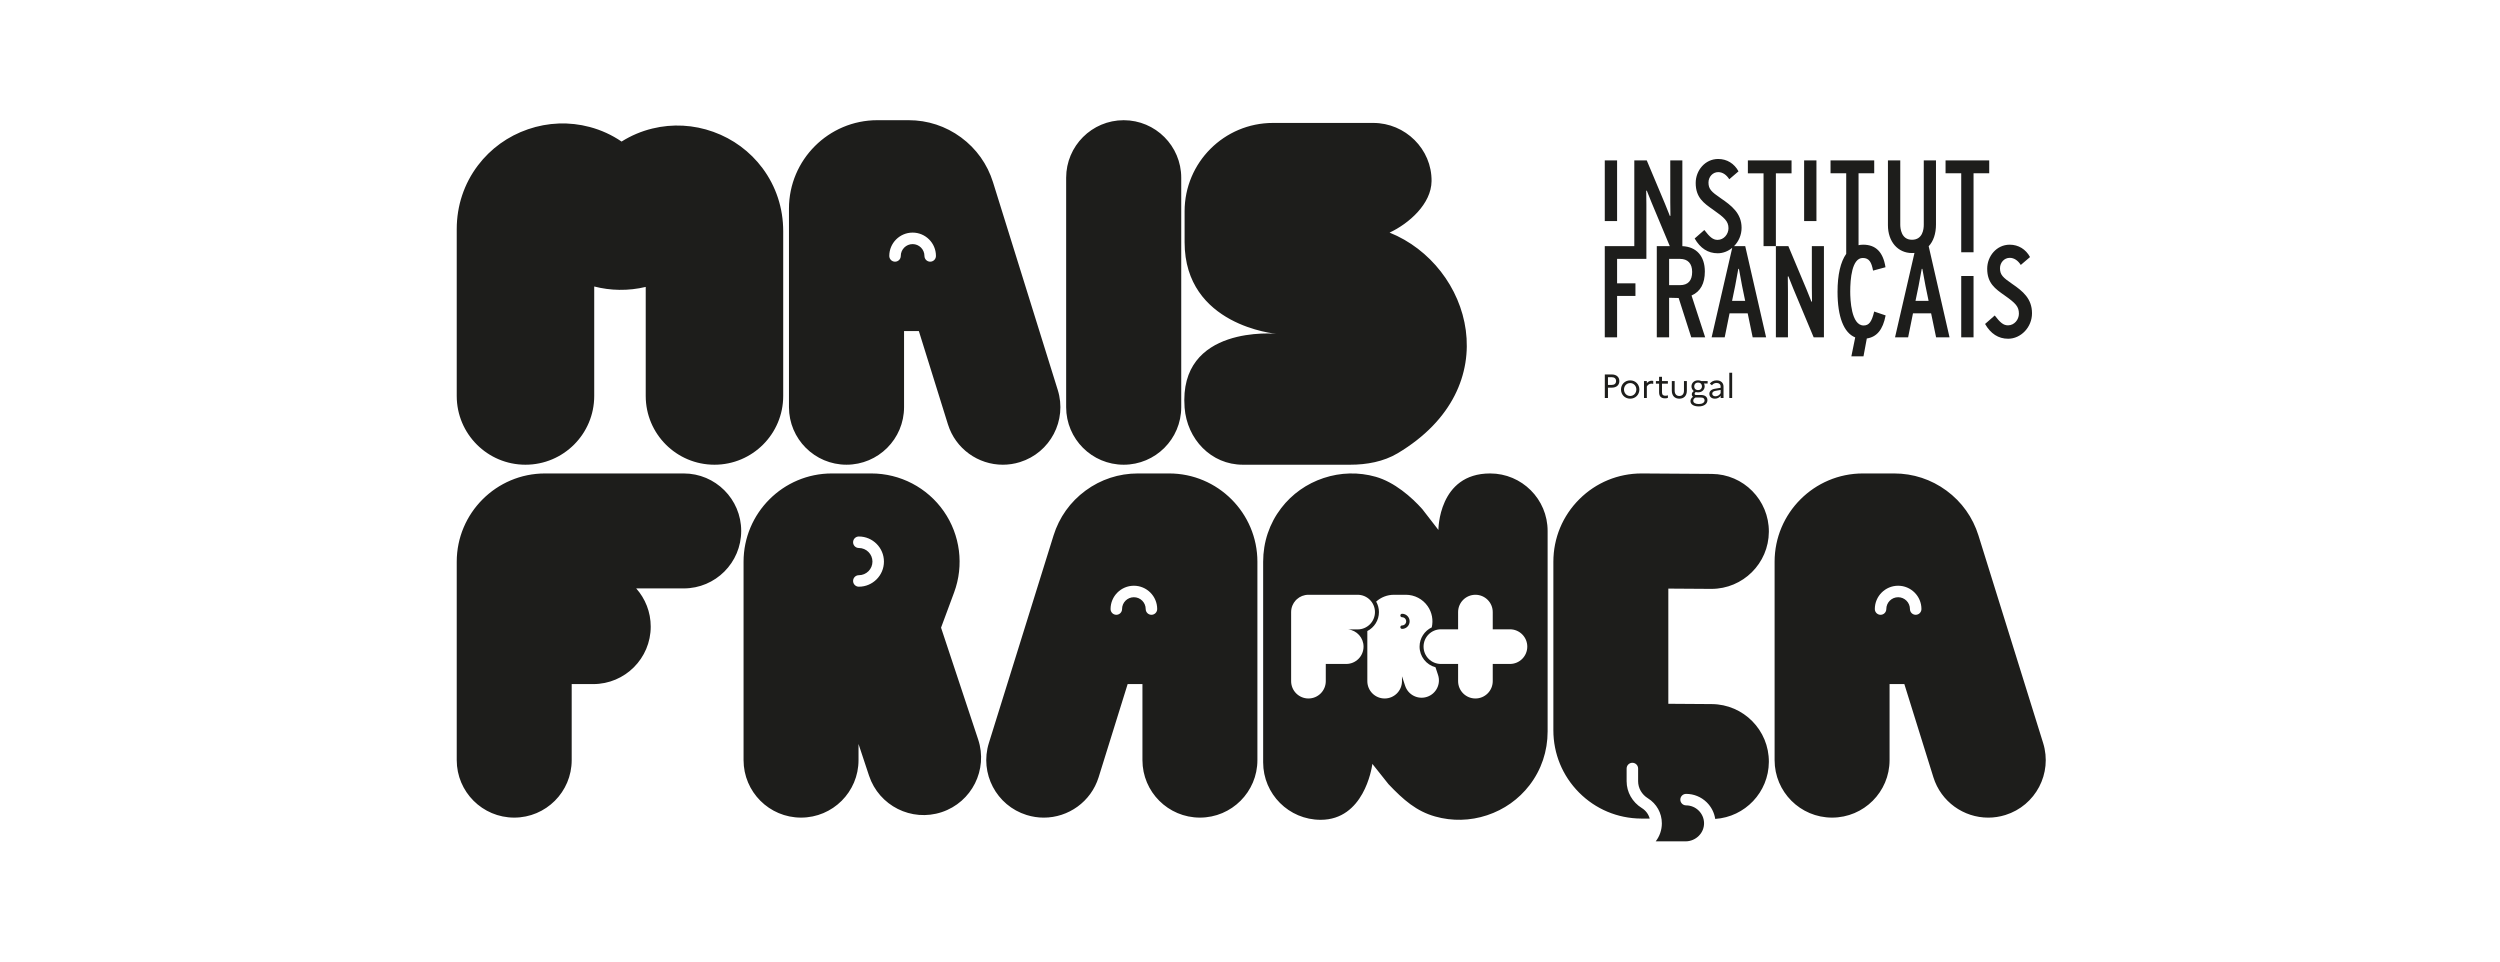 <?xml version="1.0" encoding="UTF-8"?>
<svg width="208px" height="80px" viewBox="0 0 208 80" version="1.1" xmlns="http://www.w3.org/2000/svg" xmlns:xlink="http://www.w3.org/1999/xlink">
    <title>logos/mais_frança</title>
    <g id="logos/mais_frança" stroke="none" stroke-width="1" fill="none" fill-rule="evenodd">
        <path d="M56.885,39.391 L45.346,39.391 C41.295,39.391 38,42.686 38,46.737 L38,63.243 C38,65.884 40.141,68.025 42.783,68.025 C45.424,68.025 47.565,65.884 47.565,63.243 L47.565,56.916 L49.357,56.916 C51.999,56.916 54.14,54.775 54.14,52.134 C54.14,50.914 53.683,49.801 52.931,48.956 L56.885,48.956 C59.526,48.956 61.668,46.815 61.668,44.173 C61.668,41.532 59.526,39.391 56.885,39.391 M142.419,58.58 L138.805,58.555 L138.805,48.971 L142.354,48.995 C142.365,48.995 142.376,48.995 142.387,48.995 C145.013,48.995 147.151,46.876 147.169,44.246 C147.186,41.604 145.06,39.448 142.419,39.43 L136.636,39.391 C136.619,39.391 136.602,39.391 136.585,39.391 C134.632,39.391 132.796,40.147 131.409,41.525 C130.011,42.914 129.24,44.765 129.24,46.737 L129.24,60.759 C129.24,62.712 129.998,64.55 131.374,65.936 C132.75,67.321 134.583,68.091 136.536,68.105 L137.257,68.11 C137.16,67.749 136.93,67.435 136.601,67.231 C135.808,66.739 135.335,65.903 135.335,64.996 L135.335,63.942 C135.335,63.677 135.549,63.463 135.813,63.463 C136.077,63.463 136.291,63.677 136.291,63.942 L136.291,64.996 C136.291,65.57 136.596,66.102 137.106,66.418 C137.832,66.87 138.266,67.649 138.266,68.504 C138.266,69.066 138.076,69.586 137.756,70 L140.242,70 C140.654,70 141.058,69.83 141.349,69.533 C141.633,69.244 141.785,68.868 141.777,68.474 C141.762,67.665 141.09,67.007 140.281,67.007 C140.017,67.007 139.803,66.793 139.803,66.529 C139.803,66.265 140.017,66.051 140.281,66.051 C140.928,66.051 141.538,66.3 142,66.753 C142.383,67.13 142.627,67.611 142.706,68.134 C145.184,67.97 147.151,65.917 147.169,63.395 C147.186,60.753 145.06,58.598 142.419,58.58 M159.385,51.151 C159.121,51.151 158.907,50.937 158.907,50.672 C158.907,50.131 158.466,49.689 157.924,49.689 C157.382,49.689 156.941,50.131 156.941,50.672 C156.941,50.937 156.727,51.151 156.463,51.151 C156.199,51.151 155.985,50.937 155.985,50.672 C155.985,49.603 156.855,48.733 157.924,48.733 C158.994,48.733 159.864,49.603 159.864,50.672 C159.864,50.937 159.65,51.151 159.385,51.151 M169.989,61.82 L166.557,50.805 C166.538,50.739 166.518,50.675 166.496,50.61 L164.608,44.551 C164.138,43.045 163.219,41.755 161.948,40.82 C160.677,39.885 159.172,39.391 157.594,39.391 L154.993,39.391 C150.942,39.391 147.647,42.686 147.647,46.737 L147.647,63.243 C147.647,65.884 149.788,68.025 152.429,68.025 C155.071,68.025 157.212,65.884 157.212,63.243 L157.212,56.917 L158.442,56.917 L160.857,64.666 C161.495,66.714 163.384,68.027 165.422,68.027 C165.893,68.027 166.373,67.956 166.846,67.809 C169.368,67.023 170.775,64.341 169.989,61.82 M92.399,50.672 C92.399,49.603 93.269,48.733 94.339,48.733 C95.408,48.733 96.278,49.603 96.278,50.672 C96.278,50.937 96.064,51.151 95.8,51.151 C95.536,51.151 95.322,50.937 95.322,50.672 C95.322,50.13 94.881,49.689 94.339,49.689 C93.797,49.689 93.356,50.13 93.356,50.672 C93.356,50.937 93.142,51.151 92.878,51.151 C92.613,51.151 92.399,50.937 92.399,50.672 M85.417,67.809 C85.89,67.956 86.37,68.027 86.841,68.027 C88.879,68.027 90.767,66.714 91.406,64.666 L93.82,56.916 L95.051,56.916 L95.051,63.243 C95.051,65.884 97.192,68.025 99.834,68.025 C102.475,68.025 104.616,65.884 104.616,63.243 L104.616,46.737 C104.616,42.686 101.321,39.391 97.27,39.391 L94.669,39.391 C93.091,39.391 91.586,39.885 90.315,40.82 C89.044,41.755 88.125,43.045 87.655,44.551 L85.767,50.61 C85.745,50.675 85.725,50.739 85.706,50.805 L82.274,61.82 C81.488,64.342 82.895,67.023 85.417,67.809 M71.455,48.814 C71.191,48.814 70.977,48.6 70.977,48.336 C70.977,48.071 71.191,47.857 71.455,47.857 C72.08,47.857 72.588,47.349 72.588,46.725 C72.588,46.101 72.08,45.593 71.455,45.593 C71.191,45.593 70.977,45.379 70.977,45.115 C70.977,44.85 71.191,44.636 71.455,44.636 C72.607,44.636 73.544,45.573 73.544,46.725 C73.544,47.877 72.607,48.814 71.455,48.814 M81.383,61.524 L78.295,52.221 L79.382,49.291 C80.217,47.037 79.896,44.514 78.524,42.541 C77.151,40.568 74.897,39.391 72.494,39.391 L69.21,39.391 C65.159,39.391 61.864,42.686 61.864,46.737 L61.864,63.243 C61.864,65.884 64.005,68.025 66.646,68.025 C69.288,68.025 71.429,65.884 71.429,63.243 L71.429,61.899 L72.304,64.538 C73.137,67.045 75.843,68.402 78.35,67.57 C80.857,66.738 82.215,64.032 81.383,61.524 M123.979,39.391 C126.621,39.391 128.762,41.532 128.762,44.173 L128.762,60.856 C128.762,62.501 128.241,64.047 127.257,65.328 C126.36,66.496 125.139,67.361 123.725,67.829 C122.313,68.297 120.817,68.332 119.4,67.931 C117.845,67.491 116.776,66.561 115.522,65.241 L114.181,63.555 L114.177,63.583 C114.124,63.969 113.45,68.208 109.877,68.208 C107.235,68.208 105.094,66.067 105.094,63.425 L105.094,46.743 C105.094,45.098 105.615,43.552 106.599,42.27 C107.496,41.102 108.718,40.238 110.131,39.77 C111.543,39.302 113.039,39.267 114.457,39.668 C116.011,40.108 117.439,41.354 118.334,42.358 L119.675,44.091 C119.675,44.091 119.664,39.391 123.979,39.391 Z M122.755,49.485 C121.959,49.485 121.314,50.13 121.314,50.926 L121.314,52.358 L119.881,52.358 C119.085,52.358 118.44,53.003 118.44,53.799 C118.44,54.595 119.085,55.241 119.881,55.241 L121.314,55.241 L121.314,56.673 C121.314,57.469 121.959,58.114 122.755,58.114 C123.551,58.114 124.196,57.469 124.196,56.673 L124.196,55.241 L125.629,55.241 C126.425,55.241 127.07,54.595 127.07,53.799 C127.07,53.003 126.425,52.358 125.629,52.358 L124.196,52.358 L124.196,50.926 C124.196,50.13 123.551,49.485 122.755,49.485 Z M116.966,49.485 L115.976,49.485 C115.408,49.485 114.889,49.7 114.497,50.053 C114.643,50.311 114.728,50.608 114.728,50.926 C114.728,51.613 114.335,52.209 113.762,52.503 L113.762,56.673 C113.762,57.469 114.407,58.114 115.204,58.114 C116,58.114 116.645,57.469 116.645,56.673 L116.645,56.268 L116.909,57.063 C117.16,57.819 117.975,58.228 118.731,57.977 C119.486,57.727 119.896,56.911 119.645,56.155 L119.432,55.514 C118.672,55.315 118.109,54.622 118.109,53.799 C118.109,53.094 118.524,52.483 119.122,52.198 C119.262,51.593 119.143,50.951 118.783,50.434 C118.37,49.839 117.69,49.485 116.966,49.485 Z M112.955,49.485 L108.864,49.485 C108.49,49.485 108.15,49.626 107.895,49.859 C107.861,49.89 107.828,49.922 107.797,49.957 C107.688,50.076 107.599,50.214 107.536,50.365 C107.463,50.537 107.422,50.727 107.422,50.926 L107.422,56.673 C107.422,57.469 108.068,58.114 108.864,58.114 C109.66,58.114 110.305,57.469 110.305,56.673 L110.305,55.241 L112.006,55.241 C112.802,55.241 113.447,54.595 113.447,53.799 C113.447,53.058 112.887,52.447 112.167,52.367 L112.955,52.367 C113.751,52.367 114.397,51.722 114.397,50.926 C114.397,50.13 113.751,49.485 112.955,49.485 Z M116.653,51.065 C117,51.065 117.282,51.348 117.282,51.695 C117.282,52.042 117,52.324 116.653,52.324 C116.573,52.324 116.509,52.26 116.509,52.18 C116.509,52.101 116.573,52.036 116.653,52.036 C116.841,52.036 116.994,51.883 116.994,51.695 C116.994,51.507 116.841,51.354 116.653,51.354 C116.573,51.354 116.509,51.289 116.509,51.21 C116.509,51.13 116.573,51.065 116.653,51.065 Z M59.444,38.665 C56.285,38.665 53.724,36.104 53.724,32.946 L53.724,23.871 C53.014,24.042 52.277,24.126 51.527,24.115 C50.812,24.105 50.113,24.01 49.439,23.836 L49.439,32.946 C49.439,36.104 46.878,38.665 43.719,38.665 C40.561,38.665 38,36.104 38,32.946 L38,19.062 C38,17.116 38.611,15.281 39.767,13.757 C40.822,12.366 42.261,11.327 43.93,10.754 C45.598,10.18 47.372,10.115 49.06,10.564 C50.017,10.818 50.91,11.228 51.715,11.778 C52.5,11.283 53.361,10.917 54.277,10.694 C55.955,10.284 57.709,10.379 59.35,10.969 C60.992,11.559 62.405,12.603 63.438,13.988 C64.566,15.501 65.163,17.316 65.163,19.235 L65.163,32.946 C65.163,36.104 62.602,38.665 59.444,38.665 M93.491,38.665 C90.847,38.665 88.704,36.522 88.704,33.878 L88.704,14.789 C88.704,12.145 90.847,10.001 93.491,10.001 C96.135,10.001 98.279,12.145 98.279,14.789 L98.279,33.878 C98.279,36.522 96.135,38.665 93.491,38.665 M116.285,37.712 C115.114,38.411 113.705,38.665 112.332,38.665 L103.407,38.665 C100.767,38.665 98.758,36.546 98.559,33.914 C98.035,26.987 106.182,27.771 106.182,27.771 C106.182,27.771 98.559,27.117 98.559,20.149 L98.559,17.581 C98.559,13.52 101.851,10.228 105.913,10.228 L114.256,10.228 C116.92,10.228 119.136,12.407 119.106,15.071 C119.084,16.966 117.227,18.597 115.613,19.353 C122.393,22.072 125.522,32.198 116.285,37.712 M77.392,21.772 C77.128,21.772 76.914,21.558 76.914,21.293 C76.914,20.751 76.472,20.309 75.93,20.309 C75.387,20.309 74.945,20.751 74.945,21.293 C74.945,21.558 74.731,21.772 74.467,21.772 C74.202,21.772 73.988,21.558 73.988,21.293 C73.988,20.223 74.859,19.352 75.93,19.352 C77,19.352 77.871,20.223 77.871,21.293 C77.871,21.558 77.657,21.772 77.392,21.772 M88.007,32.452 L84.571,21.425 C84.552,21.36 84.532,21.295 84.51,21.231 L82.62,15.165 C82.15,13.658 81.229,12.366 79.958,11.431 C78.686,10.495 77.179,10 75.6,10 L72.995,10 C68.94,10 65.642,13.299 65.642,17.353 L65.642,33.876 C65.642,36.52 67.785,38.664 70.429,38.664 C73.073,38.664 75.217,36.52 75.217,33.876 L75.217,27.543 L76.448,27.543 L78.866,35.301 C79.504,37.351 81.395,38.665 83.435,38.665 C83.907,38.665 84.387,38.595 84.861,38.447 C87.385,37.66 88.794,34.976 88.007,32.452 M137.01,13.345 L138.524,16.948 C138.609,17.142 138.738,17.471 138.847,17.752 L138.929,17.964 L138.98,17.952 C138.973,17.626 138.968,17.137 138.967,16.826 L138.966,13.345 L139.972,13.345 L139.972,20.48 C141.145,20.53 141.843,21.309 141.843,22.589 C141.843,23.586 141.477,24.254 140.758,24.575 L140.735,24.583 L141.87,28.066 L140.712,28.066 L139.665,24.794 L138.87,24.774 L138.87,28.066 L137.845,28.066 L137.845,20.476 L138.926,20.476 L137.421,16.877 C137.337,16.683 137.209,16.355 137.099,16.075 L137.016,15.86 L136.965,15.872 C136.972,16.199 136.977,16.689 136.979,16.999 L136.979,21.539 L134.542,21.539 L134.542,23.573 L136.069,23.573 L136.069,24.624 L134.542,24.624 L134.542,28.066 L133.517,28.066 L133.517,20.476 L135.974,20.476 L135.974,13.345 L137.01,13.345 Z M142.954,13.227 C143.681,13.227 144.294,13.607 144.644,14.256 L143.875,14.913 C143.644,14.547 143.327,14.32 142.953,14.32 C142.5,14.32 142.146,14.714 142.146,15.182 C142.146,15.727 142.371,15.949 143.174,16.498 C144.041,17.094 144.9,17.735 144.9,18.954 C144.9,19.551 144.655,20.09 144.276,20.476 L145.203,20.476 L146.94,28.065 L145.822,28.065 L145.408,26.069 L143.899,26.069 L143.495,28.065 L142.408,28.065 L144.122,20.618 C143.781,20.902 143.359,21.072 142.914,21.072 C142.104,21.072 141.461,20.654 140.996,19.842 L141.801,19.136 C142.246,19.717 142.514,19.958 142.901,19.958 C143.429,19.958 143.81,19.478 143.81,18.989 C143.81,18.399 143.462,18.104 142.529,17.445 C141.744,16.895 141.082,16.432 141.082,15.222 C141.082,14.182 141.861,13.227 142.954,13.227 Z M149.057,13.346 L149.057,14.42 L147.753,14.42 L147.753,20.476 L148.79,20.476 L150.303,24.08 C150.388,24.274 150.516,24.604 150.626,24.883 L150.708,25.097 L150.759,25.084 C150.753,24.758 150.748,24.269 150.746,23.957 L150.746,20.476 L151.751,20.476 L151.751,28.066 L150.897,28.066 L149.2,24.009 C149.115,23.815 148.987,23.486 148.878,23.205 L148.796,22.993 L148.745,23.005 C148.753,23.386 148.758,23.988 148.758,24.271 L148.758,28.066 L147.753,28.066 L147.753,20.476 L146.727,20.476 L146.727,14.42 L145.423,14.42 L145.423,13.346 L149.057,13.346 Z M144.68,22.369 L144.627,22.369 C144.56,22.751 144.448,23.376 144.367,23.779 L144.109,25.03 L145.198,25.03 L144.94,23.779 C144.86,23.384 144.748,22.753 144.68,22.369 Z M139.773,21.539 L138.87,21.539 L138.87,23.724 L139.773,23.724 C140.445,23.724 140.787,23.352 140.787,22.621 C140.787,21.923 140.426,21.539 139.773,21.539 Z M134.542,13.345 L134.542,18.394 L133.517,18.394 L133.517,13.345 L134.542,13.345 Z M151.128,13.345 L151.128,18.394 L150.103,18.394 L150.103,13.345 L151.128,13.345 Z M167.208,20.358 C167.936,20.358 168.547,20.739 168.898,21.387 L168.129,22.044 C167.898,21.679 167.581,21.452 167.207,21.452 C166.755,21.452 166.4,21.847 166.4,22.313 C166.4,22.861 166.626,23.08 167.428,23.63 C168.296,24.225 169.063,24.847 169.063,26.066 C169.063,27.234 168.131,28.183 167.077,28.183 C166.268,28.183 165.624,27.765 165.158,26.954 L165.963,26.248 C166.409,26.829 166.677,27.069 167.064,27.069 C167.593,27.069 167.973,26.59 167.973,26.102 C167.973,25.511 167.716,25.236 166.782,24.577 C165.998,24.027 165.335,23.564 165.335,22.355 C165.335,21.315 166.115,20.358 167.208,20.358 Z M158.102,13.345 L158.102,18.693 C158.102,18.987 158.173,19.948 159.076,19.948 C159.963,19.948 160.058,19.077 160.058,18.704 L160.058,13.345 L161.074,13.345 L161.074,18.671 C161.074,19.452 160.855,20.075 160.467,20.488 L162.201,28.065 L161.083,28.065 L160.669,26.07 L159.16,26.07 L158.756,28.065 L157.667,28.065 L159.284,21.044 C159.216,21.048 159.147,21.053 159.076,21.053 C157.898,21.053 157.076,20.1 157.076,18.735 L157.076,13.345 L158.102,13.345 Z M164.199,22.962 L164.199,28.066 L163.174,28.066 L163.174,22.962 L164.199,22.962 Z M159.94,22.369 L159.888,22.369 C159.821,22.751 159.709,23.376 159.628,23.779 L159.37,25.03 L160.458,25.03 L160.2,23.779 C160.121,23.385 160.008,22.753 159.94,22.369 Z M165.503,13.345 L165.503,14.417 L164.199,14.417 L164.199,20.989 L163.174,20.989 L163.174,14.417 L161.87,14.417 L161.87,13.345 L165.503,13.345 Z M155.927,25.939 C155.727,26.78 155.497,27.08 155.053,27.08 C154.019,27.08 153.939,24.923 153.939,24.261 C153.939,23.216 154.075,21.463 154.983,21.463 C155.529,21.463 155.709,21.841 155.835,22.494 L155.839,22.514 L156.873,22.234 L156.87,22.219 C156.671,20.967 156.064,20.358 155.012,20.358 C154.88,20.358 154.752,20.373 154.631,20.4 L154.631,14.417 L155.935,14.417 L155.935,13.345 L152.301,13.345 L152.301,14.417 L153.605,14.417 L153.605,21.121 C153.136,21.783 152.883,22.859 152.883,24.282 C152.883,26.361 153.404,27.691 154.354,28.072 L154.033,29.649 L155.042,29.649 L155.318,28.162 C156.157,28.035 156.656,27.425 156.88,26.26 L156.884,26.243 L155.931,25.92 L155.927,25.939 Z M133.52,31.154 L134.094,31.154 C134.486,31.154 134.73,31.37 134.73,31.705 C134.73,32.042 134.486,32.254 134.094,32.254 L133.783,32.254 L133.783,33.114 L133.52,33.114 L133.52,31.154 Z M133.783,31.383 L133.783,32.025 L134.1,32.025 C134.323,32.025 134.458,31.91 134.458,31.7 C134.458,31.501 134.323,31.383 134.1,31.383 L133.783,31.383 Z M136.396,32.408 C136.396,32.82 136.085,33.17 135.631,33.17 C135.175,33.17 134.867,32.82 134.867,32.408 C134.867,31.997 135.175,31.647 135.631,31.647 C136.085,31.647 136.396,31.997 136.396,32.408 M136.144,32.408 C136.144,32.114 135.928,31.871 135.634,31.871 C135.332,31.871 135.116,32.114 135.116,32.408 C135.116,32.703 135.332,32.946 135.634,32.946 C135.928,32.946 136.144,32.7 136.144,32.408 M136.78,31.703 L137.017,31.703 L137.017,31.879 C137.121,31.756 137.25,31.675 137.429,31.675 C137.474,31.675 137.516,31.68 137.549,31.692 L137.549,31.938 C137.507,31.927 137.465,31.918 137.41,31.918 C137.225,31.918 137.104,32.014 137.017,32.156 L137.017,33.114 L136.78,33.114 L136.78,31.703 Z M138.037,31.921 L137.771,31.921 L137.771,31.703 L138.037,31.703 L138.037,31.35 L138.278,31.35 L138.278,31.703 L138.768,31.703 L138.768,31.921 L138.278,31.921 L138.278,32.641 C138.278,32.862 138.39,32.924 138.561,32.924 C138.653,32.924 138.717,32.913 138.77,32.89 L138.77,33.103 C138.703,33.131 138.628,33.142 138.527,33.142 C138.213,33.142 138.037,32.985 138.037,32.641 L138.037,31.921 Z M140.106,31.703 L140.347,31.703 L140.347,32.501 C140.347,32.924 140.104,33.17 139.72,33.17 C139.339,33.17 139.095,32.924 139.095,32.501 L139.095,31.703 L139.333,31.703 L139.333,32.51 C139.333,32.786 139.482,32.946 139.723,32.946 C139.958,32.946 140.106,32.786 140.106,32.51 L140.106,31.703 Z M140.857,33.013 C140.792,32.963 140.759,32.887 140.759,32.812 C140.759,32.7 140.817,32.607 140.926,32.537 C140.803,32.445 140.73,32.302 140.73,32.145 C140.73,31.874 140.943,31.644 141.279,31.644 C141.383,31.644 141.476,31.666 141.551,31.703 L142.075,31.703 L142.075,31.91 L141.77,31.91 C141.809,31.98 141.828,32.061 141.828,32.145 C141.828,32.414 141.618,32.644 141.279,32.644 C141.209,32.644 141.142,32.632 141.084,32.616 C141.025,32.657 140.991,32.708 140.991,32.761 C140.991,32.82 141.022,32.862 141.109,32.862 L141.512,32.862 C141.884,32.862 142.058,33.044 142.058,33.296 C142.058,33.599 141.772,33.814 141.338,33.814 C140.921,33.814 140.647,33.652 140.647,33.369 C140.647,33.226 140.72,33.114 140.857,33.013 M141.336,33.615 C141.632,33.615 141.82,33.498 141.82,33.313 C141.82,33.178 141.744,33.072 141.492,33.072 L141.064,33.072 C140.943,33.145 140.879,33.226 140.879,33.341 C140.879,33.511 141.055,33.615 141.336,33.615 M141.604,32.145 C141.604,31.972 141.487,31.832 141.282,31.832 C141.072,31.832 140.957,31.972 140.957,32.145 C140.957,32.319 141.072,32.456 141.282,32.456 C141.487,32.456 141.604,32.316 141.604,32.145 M142.22,32.767 C142.22,32.548 142.383,32.392 142.685,32.344 L143.158,32.265 L143.158,32.168 C143.158,31.972 143.019,31.86 142.82,31.86 C142.654,31.86 142.517,31.932 142.436,32.056 L142.257,31.918 C142.38,31.75 142.579,31.647 142.825,31.647 C143.184,31.647 143.397,31.857 143.397,32.168 L143.397,33.114 L143.158,33.114 L143.158,32.935 C143.052,33.083 142.876,33.17 142.685,33.17 C142.408,33.17 142.22,33.013 142.22,32.767 M142.725,32.971 C142.912,32.971 143.06,32.873 143.158,32.711 L143.158,32.442 L142.741,32.515 C142.545,32.546 142.458,32.635 142.458,32.759 C142.458,32.879 142.562,32.971 142.725,32.971 M143.878,33.114 L144.116,33.114 L144.116,31.014 L143.878,31.014 L143.878,33.114 Z" id="Combined-Shape" fill="#1D1D1B"></path>
    </g>
</svg>